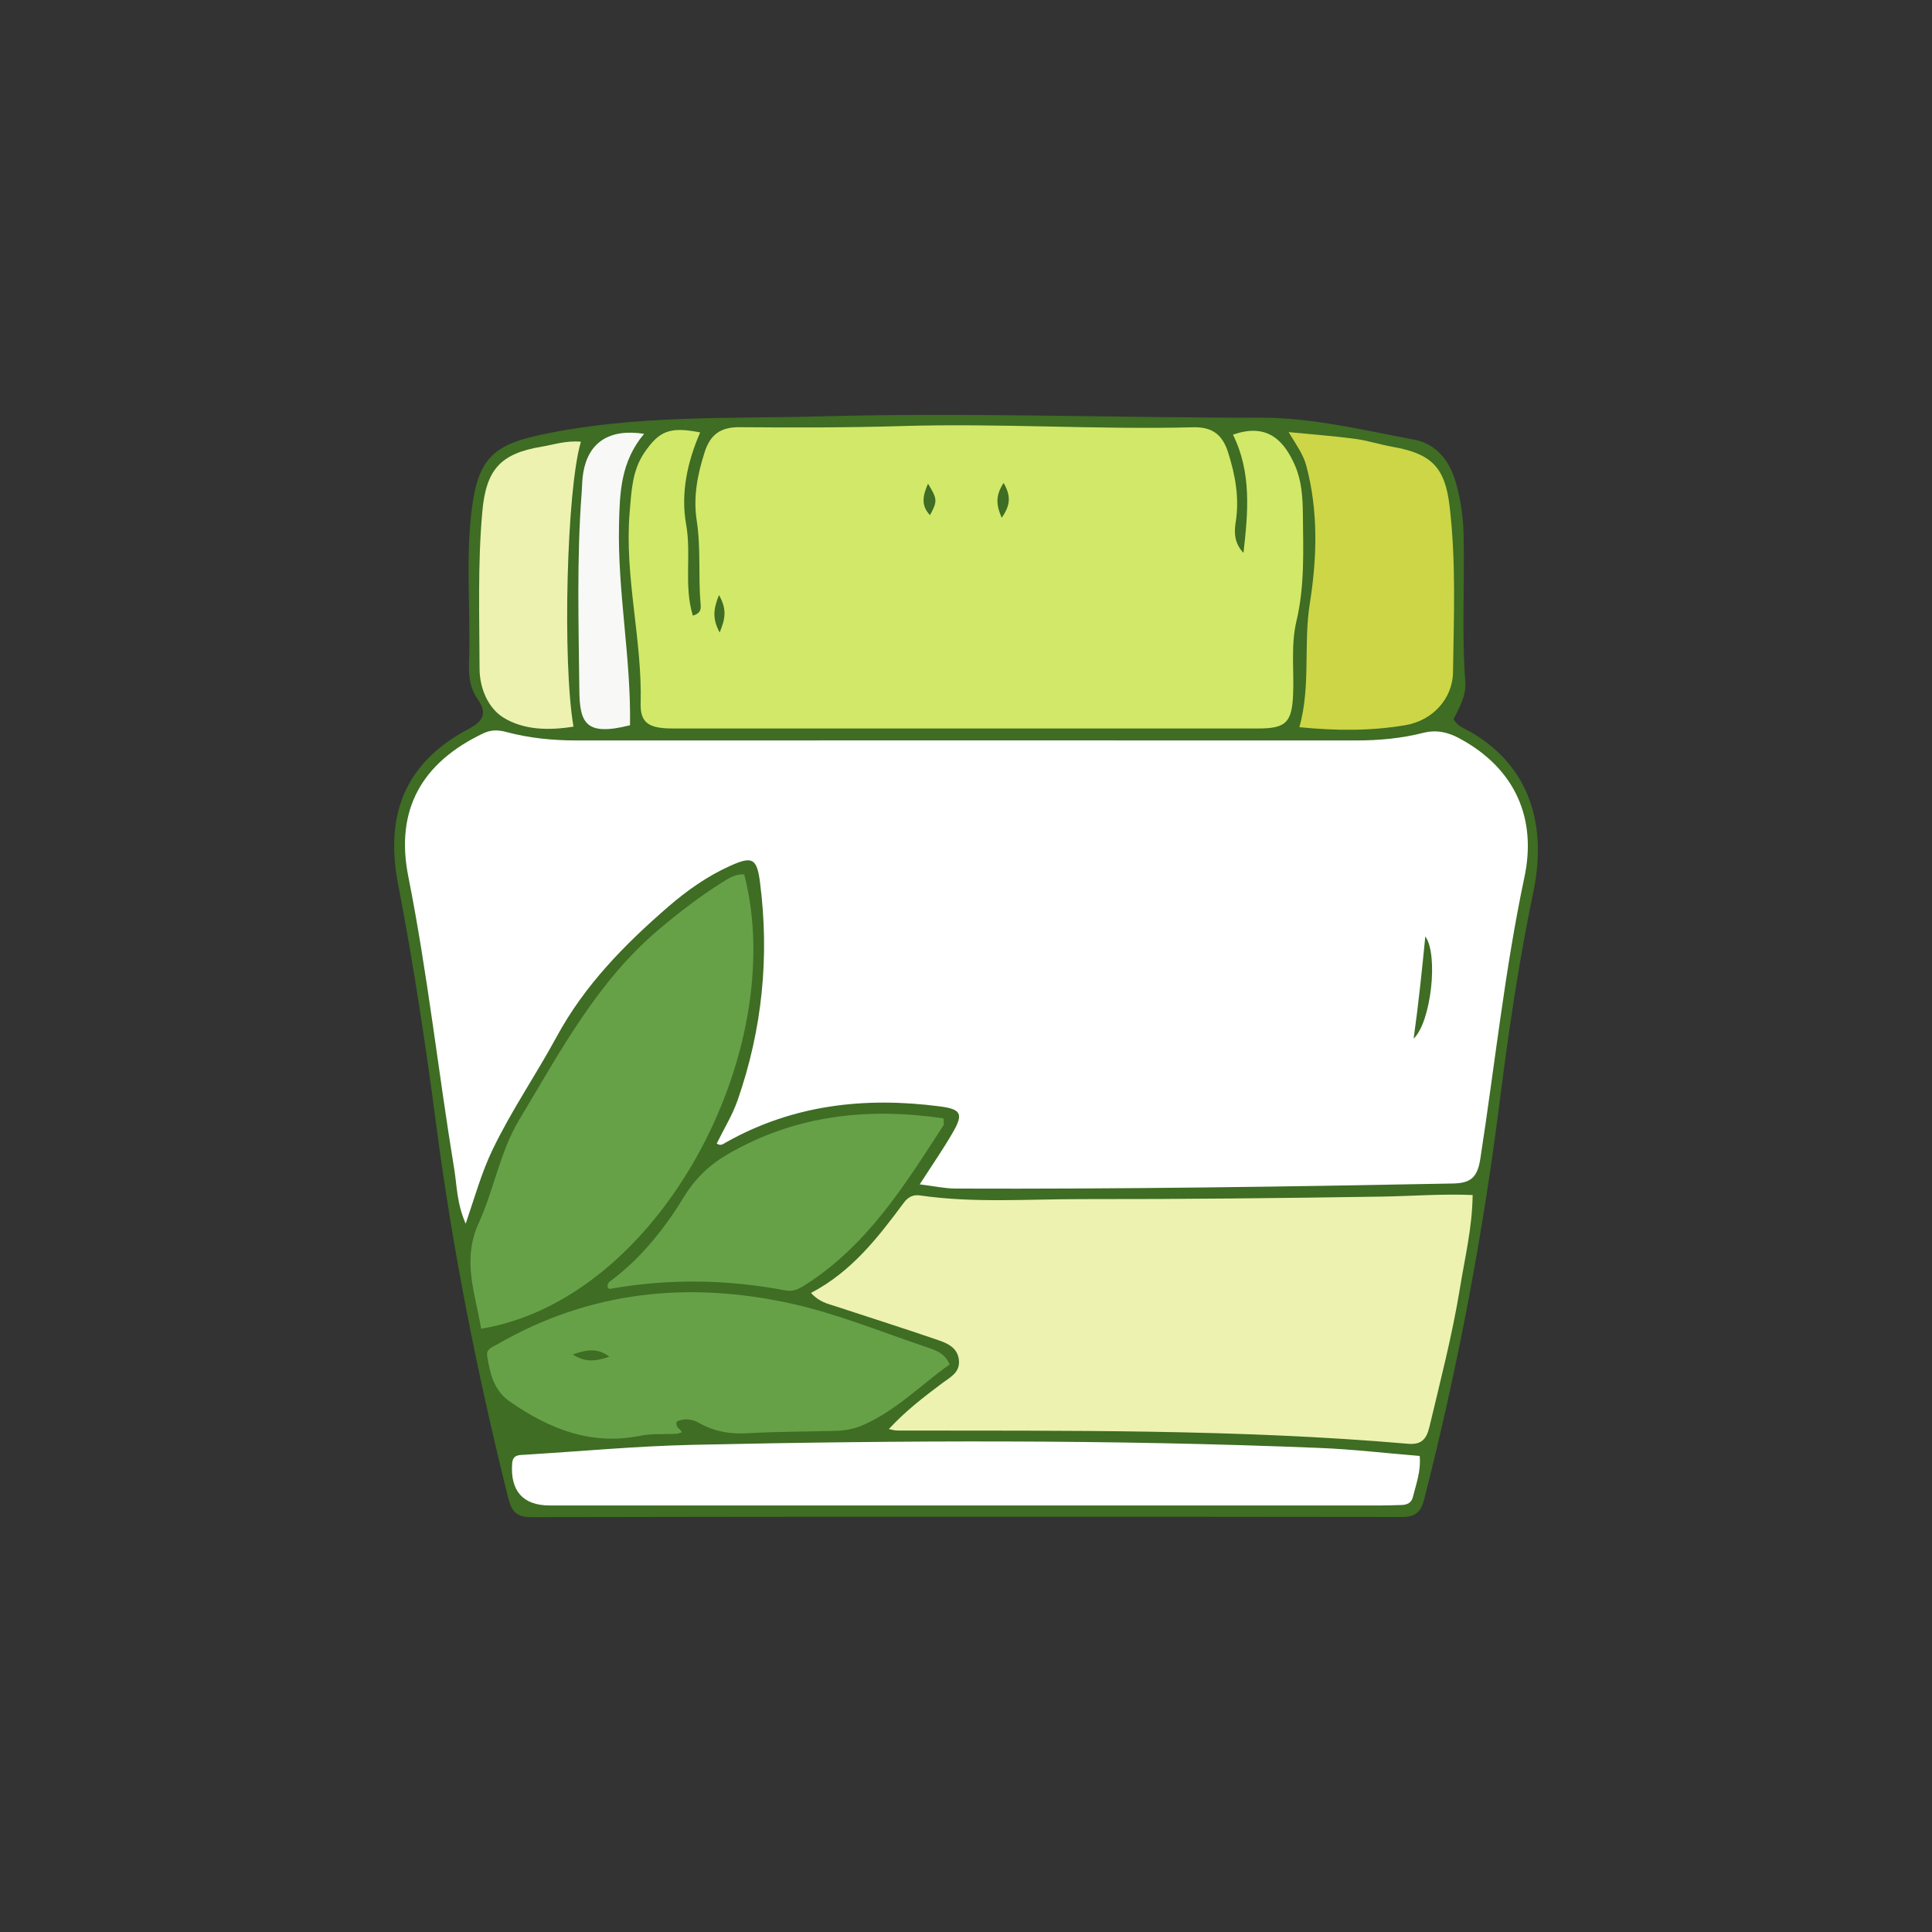 <?xml version="1.0" encoding="UTF-8"?><svg id="Layer_1" xmlns="http://www.w3.org/2000/svg" viewBox="0 0 500 500"><rect x="0" y="0" width="500" height="500" fill="#333333" stroke="none"/><path d="m376.19,186.13c1.11,1.97,2.9,2.42,4.36,3.27,15.9,9.19,19.72,24.86,16.3,41.32-3.73,17.94-6.41,35.99-8.7,54.15-4.38,34.77-10.89,69.15-19.56,103.12-.85,3.34-2.27,4.61-5.8,4.61-75.14-.09-150.27-.11-225.41.04-4.75,0-5.3-2.72-6.12-6.04-7.8-31.4-14.11-63.09-18.33-95.18-2.75-20.94-5.89-41.78-9.9-62.56-3.35-17.36,1.21-31.23,18.34-40.27,4.08-2.15,4.54-4.32,2.23-7.67-2.01-2.89-2.34-6.03-2.22-9.41.5-13.86-1.1-27.79.98-41.6,1.77-11.74,6.23-14.97,17.74-17.42,24.17-5.16,48.6-4.09,73.01-4.75,37.72-1.02,75.42.41,113.13.35,13.49-.02,26.58,3.24,39.73,5.69,5.72,1.07,9.15,5.4,10.75,10.93,1.28,4.4,1.95,8.93,2.06,13.54.3,12.77-.5,25.55.45,38.32.26,3.46-1.6,6.66-3.05,9.57Z" fill="#3e6d23" stroke-width="0"/><path d="m238.03,306.51c3.69.45,6.48,1.08,9.27,1.09,42.92.16,85.83-.49,128.74-1.31,4.68-.09,6.33-1.65,7.07-6.42,3.77-24.29,6.3-48.73,11.41-72.86,3.17-14.93-2.14-27.97-16.74-35.88-3.07-1.66-6.02-2.34-9.48-1.46-5.67,1.44-11.48,1.96-17.35,1.96-67.23-.02-134.45-.02-201.68,0-6.18,0-12.29-.59-18.27-2.2-2.08-.56-3.92-.59-5.93.36-15.94,7.58-22.84,19.79-19.4,37.07,5,25.1,7.73,50.47,11.88,75.66.71,4.33.65,8.87,2.97,14.18,2.44-7.2,4.17-13.39,6.97-19.2,4.87-10.13,11.25-19.37,16.58-29.21,7.22-13.32,17.56-23.83,28.8-33.57,4.88-4.23,10.19-7.99,16.15-10.66,5.68-2.55,6.86-1.93,7.66,4.23,2.49,19.24.61,38.08-5.77,56.4-1.36,3.92-3.6,7.53-5.42,11.26,1.06.71,1.69.1,2.34-.27,17.35-9.8,36.02-11.87,55.44-9.34,5.43.71,6.09,1.92,3.39,6.62-2.49,4.34-5.37,8.46-8.63,13.55Z" fill="#fff" stroke-width="0"/><path d="m321.81,143.08c-2.25-2.36-2.48-5.01-2.02-7.9,1-6.22-.07-12.2-1.98-18.16-1.47-4.59-4.14-6.57-9.04-6.44-25.08.64-50.16-1.08-75.25-.32-14.04.43-28.09.41-42.14.3-4.9-.04-7.55,1.89-9.02,6.47-1.87,5.8-2.99,11.65-2.05,17.69,1.12,7.22.36,14.51,1.01,21.74.1,1.08.09,2.26-2.01,2.87-2.38-7.74-.34-15.79-1.73-23.54-1.46-8.15.3-16.21,3.62-23.88-7.77-1.53-10.54-.47-14.42,5.2-3.19,4.66-3.37,10.06-3.82,15.41-1.41,16.63,3.27,32.91,2.84,49.51-.14,5.17,2.25,6.5,8.31,6.5,50.51.01,101.01.01,151.52,0,7.17,0,8.74-1.55,9.03-8.91.25-6.3-.61-12.68.86-18.88,2.18-9.19,1.75-18.5,1.66-27.79-.04-4.27-.32-8.59-2.06-12.54-2.54-5.76-6.69-11.24-16.03-7.91,4.87,9.8,3.9,20.17,2.72,30.58Z" fill="#d2e869" stroke-width="0"/><path d="m209.87,334.59c2.2,2.44,4.42,2.83,6.48,3.51,8.83,2.91,17.69,5.71,26.48,8.73,2.49.86,5.11,2.05,5.35,5.32.22,3.09-2.25,4.26-4.25,5.75-4.79,3.59-9.55,7.22-13.9,11.94,1.1.21,1.55.38,2.01.38,44.16.08,88.32-.38,132.38,3.43,3.26.28,4.71-1.01,5.49-4.27,2.84-11.96,5.95-23.87,7.92-36,1.27-7.85,3.19-15.66,3.29-24.11-8.11-.34-15.77.29-23.45.41-25.86.4-51.73.68-77.6.65-14.01-.02-28.07,1.07-42.04-.96-1.75-.25-3.06.48-4.08,1.84-6.68,8.97-13.46,17.85-24.07,23.4Z" fill="#edf2b0" stroke-width="0"/><path d="m192.6,226.3c-2.36-.17-4.23,1.12-6.05,2.27-5.6,3.55-10.82,7.58-15.91,11.86-16.1,13.54-25.68,31.76-36.24,49.32-5.02,8.35-6.55,18.08-10.49,26.73-4.46,9.79-.86,18.3.6,27.4,46.36-7.69,79.85-72.04,68.1-117.58Z" fill="#66a147" stroke-width="0"/><path d="m367.42,376.8c-8.89-.73-17.33-1.73-25.81-2.07-54.09-2.21-108.2-1.99-162.31-.81-14.49.32-28.96,1.68-43.43,2.56-1.57.1-3.16-.06-3.33,2.32-.5,7.03,2.8,10.81,9.68,10.81,71.79,0,143.57,0,215.36,0,1.73,0,3.47-.07,5.2-.12,1.39-.04,2.52-.59,2.86-2.01.81-3.33,2.12-6.58,1.78-10.67Z" fill="#fff" stroke-width="0"/><path d="m175.14,367.88c2-.86,3.88-.7,5.79.38,3.76,2.14,7.77,2.92,12.15,2.68,7.55-.42,15.13-.46,22.69-.61,2.55-.05,5-.41,7.37-1.43,8.68-3.73,15.16-10.48,22.63-15.79-1.36-3.1-3.94-3.79-6.24-4.56-11.49-3.87-22.82-8.53-34.6-11.15-26.57-5.9-52.32-3.35-76.32,10.56-1.2.69-2.84,1.16-2.53,2.98.77,4.52,1.62,8.85,5.92,11.82,10.21,7.07,20.97,11.38,33.69,8.82,3.05-.61,6.28-.35,9.43-.52.44-.02.87-.24,1.33-.38-.27-.96-1.72-1.06-1.31-2.81Z" fill="#66a147" stroke-width="0"/><path d="m333.49,111.83c2.2,3.61,3.83,5.9,4.57,8.67,3.16,11.82,2.79,23.89.92,35.65-1.69,10.63.29,21.33-2.7,32.05,9.64.95,18.58.98,27.46-.53,6.93-1.18,12.19-6.73,12.3-13.72.21-14.33.81-28.7-.89-42.98-1.2-10.15-4.76-13.57-14.77-15.34-3.25-.57-6.43-1.62-9.7-2.06-5.25-.71-10.55-1.09-17.19-1.74Z" fill="#ccd647" stroke-width="0"/><path d="m244.19,289.43c-19.71-2.88-38.39-.84-55.81,9.25-4.73,2.74-8.47,6.3-11.37,11.06-4.94,8.11-10.83,15.51-18.45,21.37-.69.53-1.69,1.01-1.2,2.22.15.09.3.26.42.24,15.22-2.71,30.42-2.48,45.6.41,1.85.35,3.39-.41,4.88-1.36,16.14-10.19,25.9-25.91,35.92-41.4.14-.22.02-.6.02-1.8Z" fill="#66a147" stroke-width="0"/><path d="m150.34,114.32c-3.78-.35-6.95.74-10.16,1.28-10.76,1.78-14.39,6.01-15.36,16.85-1.21,13.52-.75,27.06-.71,40.59.01,5.08,2.22,10.22,6.17,12.67,5.26,3.26,11.81,3.37,18.14,2.34-2.9-16.78-1.76-61.58,1.92-73.73Z" fill="#edf2b0" stroke-width="0"/><path d="m166.7,112.27c-9.07-1.41-14.47,2.26-15.77,10.14-.28,1.7-.27,3.45-.4,5.17-1.3,16.98-.77,33.97-.6,50.97.09,8.56,1.6,12.06,13.12,9.14.28-17.4-3.23-34.46-2.85-51.79.18-8.29.4-16.4,6.5-23.63Z" fill="#f8f8f6" stroke-width="0"/><path d="m130.05,364.55c.44,9.51,3.51,11.19,11.82,7.59-3.56-2.76-8.1-3.53-11.82-7.59Z" fill="#3e6d23" stroke-width="0"/><path d="m368.87,242.34c3.43,4.71,1.52,22.13-3.02,26.46,1.32-9.47,2.18-17.95,3.02-26.46Z" fill="#3e6d23" stroke-width="0"/><path d="m259.24,134.01c-1.59-3.64-1.49-5.93.49-9.03,1.91,3.31,1.84,5.68-.49,9.03Z" fill="#3e6d23" stroke-width="0"/><path d="m240.16,125.17c2.46,4,2.48,4.53.52,8.15-2.43-2.6-1.84-5.02-.52-8.15Z" fill="#3e6d23" stroke-width="0"/><path d="m186.07,153.99c2.11,3.72,1.64,6.17.17,9.7-1.97-3.7-1.57-6.15-.17-9.7Z" fill="#3e6d23" stroke-width="0"/><path d="m157.68,351.12c-3.01,1.01-5.97,1.71-9.44-.59,3.73-1.36,6.65-1.63,9.44.59Z" fill="#3e6d23" stroke-width="0"/></svg>
